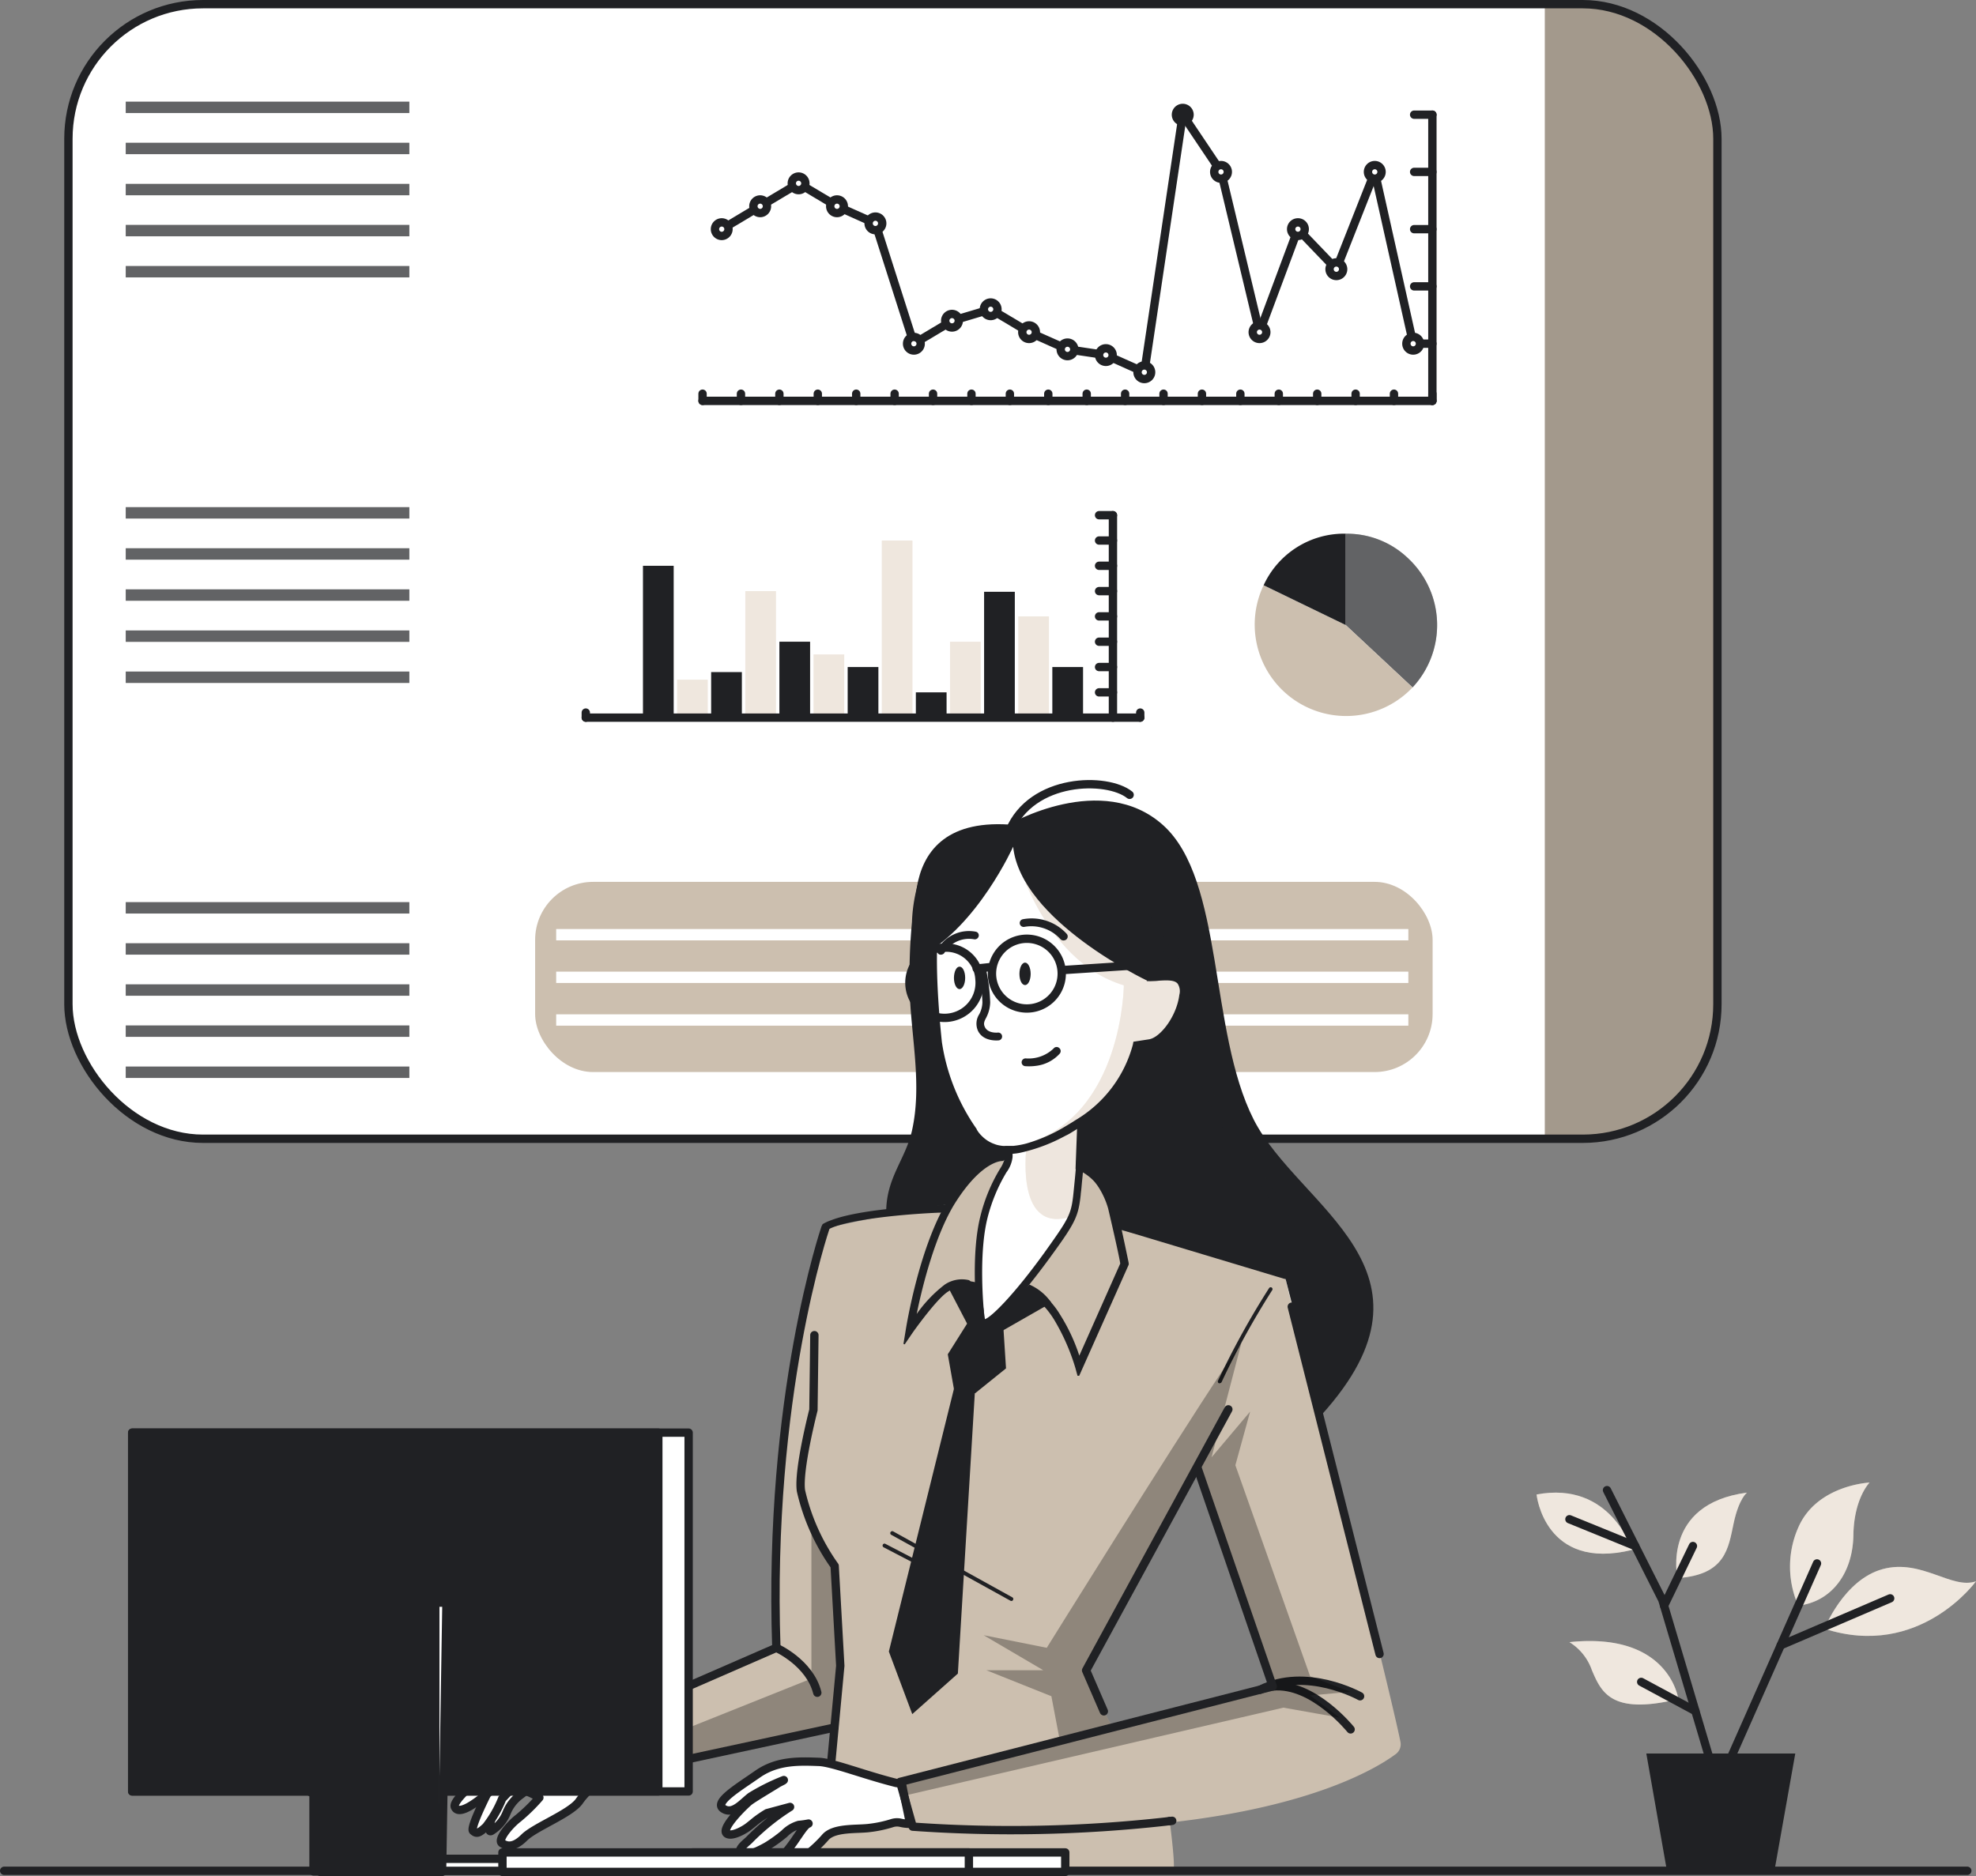 <svg xmlns="http://www.w3.org/2000/svg" xmlns:xlink="http://www.w3.org/1999/xlink" width="236.773" height="224.849" viewBox="0 0 236.773 224.849">
  <rect x="0" y="0" width="236.773" height="224.849" fill="#808080" stroke="none"/>
  <defs>
    <clipPath id="clip-path">
      <rect id="Rectangle_1220" data-name="Rectangle 1220" width="197.59" height="135.98" rx="16.13" fill="#fff" stroke="#202124" stroke-width="1"/>
    </clipPath>
    <clipPath id="clip-path-2">
      <path id="Path_4981" data-name="Path 4981" d="M176.112,391.016l22.948-10.007.074-.034.3-.135s.087-3.944.256-8.7v-.114c.121-3.755.3-7.988.5-11.158a1.558,1.558,0,0,1,.034-.39c.054-.774.108-1.474.175-2.08l.081-.814c.256-2.248.673-5.855,1.238-9.785.034-.236.074-.464.114-.673a87.621,87.621,0,0,1,3.069-14.206.412.412,0,0,1,0-.087,19.188,19.188,0,0,1,.814-2.066c.054-.141.128-.269.188-.4l1.783-.39c.6-.135,1.346-.289,2.12-.451h.061c2.968-.639,6.9-1.433,9.193-1.756h.162c.283-.04.538-.067.76-.087h.155a4.1,4.1,0,0,1,.222-.612h0a8.384,8.384,0,0,1,4.152-4.643h0A5.747,5.747,0,0,1,227.1,322a.054.054,0,0,1,.04,0h.067l.794.061,1.575.121c2.833.222,4.98.363,6.01.431h.72a1.918,1.918,0,0,1,.276.108c.747.37,2.759,1.851,3.688,7.194.061.323.087.525.087.525l.713.2,2.638.673h0l16.992,4.711s1.043,4.038,2.557,10.034l.04.168,2.84,11.252.2.834c3.412,13.533,7.268,29.052,8.217,33.648a1.467,1.467,0,0,1-.565,1.487c-2.221,1.649-9.819,6.272-27.06,8.2,0,0,.72,5.5.4,5.774H204.5l.559-6.831h0l.283-1.844h0l.336-2.167.525-3.365.458-2.927-.289.054-.249.04-24.476,5.3Zm60.776-7.6a30.957,30.957,0,0,0,2.288,5.2h0c.511.962.9,1.635.9,1.635l18.843-5.041H259L250.5,358.969h0l-.04-.088L236.874,383.4h0A.013.013,0,0,1,236.888,383.418Z" transform="translate(-176.112 -321.989)" fill="#d4e5f5"/>
    </clipPath>
  </defs>
  <g id="Dashboard-bro" transform="translate(-38.085 -66.014)">
    <g id="freepik--Dashboard--inject-40" transform="translate(46.283 66.514)">
      <rect id="Rectangle_1219" data-name="Rectangle 1219" width="197.59" height="135.98" rx="16.13" fill="#fff"/>
      <g id="Group_1041" data-name="Group 1041" clip-path="url(#clip-path)">
        <path id="Path_4951" data-name="Path 4951" d="M119.72,116.52V252.5h9.825A10.855,10.855,0,0,0,140.4,241.645V127.375a10.855,10.855,0,0,0-10.855-10.855Z" transform="translate(57.19 -116.52)" fill="#ccbfaf"/>
        <path id="Path_4952" data-name="Path 4952" d="M119.72,116.52V252.5h9.825A10.855,10.855,0,0,0,140.4,241.645V127.375a10.855,10.855,0,0,0-10.855-10.855Z" transform="translate(57.19 -116.52)" opacity="0.2"/>
      </g>
      <rect id="Rectangle_1221" data-name="Rectangle 1221" width="197.59" height="135.98" rx="16.13" fill="none" stroke="#202124" stroke-width="1"/>
      <line id="Line_875" data-name="Line 875" y1="0.606" transform="translate(128.429 84.902)" fill="none" stroke="#202124" stroke-linecap="round" stroke-linejoin="round" stroke-width="1"/>
      <line id="Line_876" data-name="Line 876" y1="0.606" transform="translate(61.994 84.902)" fill="none" stroke="#202124" stroke-linecap="round" stroke-linejoin="round" stroke-width="1"/>
      <line id="Line_877" data-name="Line 877" y1="24.261" transform="translate(125.159 61.247)" fill="none" stroke="#202124" stroke-linecap="round" stroke-linejoin="round" stroke-width="1"/>
      <line id="Line_878" data-name="Line 878" x1="1.662" transform="translate(123.497 82.479)" fill="none" stroke="#202124" stroke-linecap="round" stroke-linejoin="round" stroke-width="1"/>
      <line id="Line_879" data-name="Line 879" x1="1.662" transform="translate(123.497 79.444)" fill="none" stroke="#202124" stroke-linecap="round" stroke-linejoin="round" stroke-width="1"/>
      <line id="Line_880" data-name="Line 880" x1="1.662" transform="translate(123.497 76.409)" fill="none" stroke="#202124" stroke-linecap="round" stroke-linejoin="round" stroke-width="1"/>
      <line id="Line_881" data-name="Line 881" x1="1.662" transform="translate(123.497 73.374)" fill="none" stroke="#202124" stroke-linecap="round" stroke-linejoin="round" stroke-width="1"/>
      <line id="Line_882" data-name="Line 882" x1="1.662" transform="translate(123.497 70.345)" fill="none" stroke="#202124" stroke-linecap="round" stroke-linejoin="round" stroke-width="1"/>
      <line id="Line_883" data-name="Line 883" x1="1.662" transform="translate(123.497 67.31)" fill="none" stroke="#202124" stroke-linecap="round" stroke-linejoin="round" stroke-width="1"/>
      <line id="Line_884" data-name="Line 884" x1="1.662" transform="translate(123.497 64.282)" fill="none" stroke="#202124" stroke-linecap="round" stroke-linejoin="round" stroke-width="1"/>
      <line id="Line_885" data-name="Line 885" x1="1.662" transform="translate(123.497 61.247)" fill="none" stroke="#202124" stroke-linecap="round" stroke-linejoin="round" stroke-width="1"/>
      <rect id="Rectangle_1222" data-name="Rectangle 1222" width="3.681" height="18.197" transform="translate(68.845 67.31)" fill="#202124"/>
      <rect id="Rectangle_1223" data-name="Rectangle 1223" width="3.681" height="4.549" transform="translate(72.93 80.958)" fill="#efe7de"/>
      <rect id="Rectangle_1224" data-name="Rectangle 1224" width="3.681" height="5.458" transform="translate(77.015 80.05)" fill="#202124"/>
      <rect id="Rectangle_1225" data-name="Rectangle 1225" width="3.681" height="15.169" transform="translate(81.106 70.345)" fill="#efe7de"/>
      <rect id="Rectangle_1226" data-name="Rectangle 1226" width="3.681" height="9.099" transform="translate(85.191 76.409)" fill="#202124"/>
      <rect id="Rectangle_1227" data-name="Rectangle 1227" width="3.681" height="7.578" transform="translate(89.283 77.93)" fill="#efe7de"/>
      <rect id="Rectangle_1228" data-name="Rectangle 1228" width="3.681" height="6.063" transform="translate(93.374 79.444)" fill="#202124"/>
      <rect id="Rectangle_1229" data-name="Rectangle 1229" width="3.681" height="21.232" transform="translate(97.459 64.282)" fill="#efe7de"/>
      <rect id="Rectangle_1230" data-name="Rectangle 1230" width="3.681" height="3.035" transform="translate(101.544 82.479)" fill="#202124"/>
      <rect id="Rectangle_1231" data-name="Rectangle 1231" width="3.681" height="9.099" transform="translate(105.636 76.409)" fill="#efe7de"/>
      <rect id="Rectangle_1232" data-name="Rectangle 1232" width="3.681" height="15.169" transform="translate(109.721 70.426)" fill="#202124"/>
      <rect id="Rectangle_1233" data-name="Rectangle 1233" width="3.681" height="12.134" transform="translate(113.813 73.374)" fill="#efe7de"/>
      <rect id="Rectangle_1234" data-name="Rectangle 1234" width="3.681" height="6.063" transform="translate(117.897 79.444)" fill="#202124"/>
      <line id="Line_886" data-name="Line 886" x1="66.436" transform="translate(61.994 85.507)" fill="none" stroke="#202124" stroke-linecap="round" stroke-linejoin="round" stroke-width="1"/>
      <path id="Path_4953" data-name="Path 4953" d="M214.524,135h0a.814.814,0,0,0-.814.814h0a.814.814,0,0,0,.814.814h0a.821.821,0,0,0,.814-.814h0A.814.814,0,0,0,214.524,135Z" transform="translate(-81 -122.564)" fill="#fff" stroke="#202124" stroke-linecap="round" stroke-linejoin="round" stroke-width="1"/>
      <line id="Line_887" data-name="Line 887" x1="87.452" transform="translate(75.985 47.545)" fill="none" stroke="#202124" stroke-linecap="round" stroke-linejoin="round" stroke-width="1"/>
      <line id="Line_888" data-name="Line 888" y1="0.861" transform="translate(163.437 46.684)" fill="none" stroke="#202124" stroke-linecap="round" stroke-linejoin="round" stroke-width="1"/>
      <line id="Line_889" data-name="Line 889" y1="0.861" transform="translate(158.834 46.684)" fill="none" stroke="#202124" stroke-linecap="round" stroke-linejoin="round" stroke-width="1"/>
      <line id="Line_890" data-name="Line 890" y1="0.861" transform="translate(154.238 46.684)" fill="none" stroke="#202124" stroke-linecap="round" stroke-linejoin="round" stroke-width="1"/>
      <line id="Line_891" data-name="Line 891" y1="0.861" transform="translate(149.635 46.684)" fill="none" stroke="#202124" stroke-linecap="round" stroke-linejoin="round" stroke-width="1"/>
      <line id="Line_892" data-name="Line 892" y1="0.861" transform="translate(145.032 46.684)" fill="none" stroke="#202124" stroke-linecap="round" stroke-linejoin="round" stroke-width="1"/>
      <line id="Line_893" data-name="Line 893" y1="0.861" transform="translate(140.428 46.684)" fill="none" stroke="#202124" stroke-linecap="round" stroke-linejoin="round" stroke-width="1"/>
      <line id="Line_894" data-name="Line 894" y1="0.861" transform="translate(135.825 46.684)" fill="none" stroke="#202124" stroke-linecap="round" stroke-linejoin="round" stroke-width="1"/>
      <line id="Line_895" data-name="Line 895" y1="0.861" transform="translate(131.222 46.684)" fill="none" stroke="#202124" stroke-linecap="round" stroke-linejoin="round" stroke-width="1"/>
      <line id="Line_896" data-name="Line 896" y1="0.861" transform="translate(126.619 46.684)" fill="none" stroke="#202124" stroke-linecap="round" stroke-linejoin="round" stroke-width="1"/>
      <line id="Line_897" data-name="Line 897" y1="0.861" transform="translate(122.016 46.684)" fill="none" stroke="#202124" stroke-linecap="round" stroke-linejoin="round" stroke-width="1"/>
      <line id="Line_898" data-name="Line 898" y1="0.861" transform="translate(117.413 46.684)" fill="none" stroke="#202124" stroke-linecap="round" stroke-linejoin="round" stroke-width="1"/>
      <line id="Line_899" data-name="Line 899" y1="0.861" transform="translate(112.81 46.684)" fill="none" stroke="#202124" stroke-linecap="round" stroke-linejoin="round" stroke-width="1"/>
      <line id="Line_900" data-name="Line 900" y1="0.861" transform="translate(108.207 46.684)" fill="none" stroke="#202124" stroke-linecap="round" stroke-linejoin="round" stroke-width="1"/>
      <line id="Line_901" data-name="Line 901" y1="0.861" transform="translate(103.604 46.684)" fill="none" stroke="#202124" stroke-linecap="round" stroke-linejoin="round" stroke-width="1"/>
      <line id="Line_902" data-name="Line 902" y1="0.861" transform="translate(99 46.684)" fill="none" stroke="#202124" stroke-linecap="round" stroke-linejoin="round" stroke-width="1"/>
      <line id="Line_903" data-name="Line 903" y1="0.861" transform="translate(94.397 46.684)" fill="none" stroke="#202124" stroke-linecap="round" stroke-linejoin="round" stroke-width="1"/>
      <line id="Line_904" data-name="Line 904" y1="0.861" transform="translate(89.794 46.684)" fill="none" stroke="#202124" stroke-linecap="round" stroke-linejoin="round" stroke-width="1"/>
      <line id="Line_905" data-name="Line 905" y1="0.861" transform="translate(85.191 46.684)" fill="none" stroke="#202124" stroke-linecap="round" stroke-linejoin="round" stroke-width="1"/>
      <line id="Line_906" data-name="Line 906" y1="0.861" transform="translate(80.588 46.684)" fill="none" stroke="#202124" stroke-linecap="round" stroke-linejoin="round" stroke-width="1"/>
      <line id="Line_907" data-name="Line 907" y1="0.861" transform="translate(75.985 46.684)" fill="none" stroke="#202124" stroke-linecap="round" stroke-linejoin="round" stroke-width="1"/>
      <line id="Line_908" data-name="Line 908" y1="34.301" transform="translate(163.437 13.244)" fill="none" stroke="#202124" stroke-linecap="round" stroke-linejoin="round" stroke-width="1"/>
      <line id="Line_909" data-name="Line 909" x1="2.187" transform="translate(161.25 40.688)" fill="none" stroke="#202124" stroke-linecap="round" stroke-linejoin="round" stroke-width="1"/>
      <line id="Line_910" data-name="Line 910" x1="2.187" transform="translate(161.25 33.823)" fill="none" stroke="#202124" stroke-linecap="round" stroke-linejoin="round" stroke-width="1"/>
      <line id="Line_911" data-name="Line 911" x1="2.187" transform="translate(161.25 26.966)" fill="none" stroke="#202124" stroke-linecap="round" stroke-linejoin="round" stroke-width="1"/>
      <line id="Line_912" data-name="Line 912" x1="2.187" transform="translate(161.25 20.102)" fill="none" stroke="#202124" stroke-linecap="round" stroke-linejoin="round" stroke-width="1"/>
      <line id="Line_913" data-name="Line 913" x1="2.187" transform="translate(161.25 13.244)" fill="none" stroke="#202124" stroke-linecap="round" stroke-linejoin="round" stroke-width="1"/>
      <line id="Line_914" data-name="Line 914" x2="4.603" y2="20.586" transform="translate(156.533 20.102)" fill="none" stroke="#202124" stroke-linecap="round" stroke-linejoin="round" stroke-width="1"/>
      <line id="Line_915" data-name="Line 915" y1="11.663" x2="4.603" transform="translate(151.93 20.102)" fill="none" stroke="#202124" stroke-linecap="round" stroke-linejoin="round" stroke-width="1"/>
      <line id="Line_916" data-name="Line 916" x2="4.603" y2="4.798" transform="translate(147.326 26.966)" fill="none" stroke="#202124" stroke-linecap="round" stroke-linejoin="round" stroke-width="1"/>
      <line id="Line_917" data-name="Line 917" y1="12.349" x2="4.603" transform="translate(142.723 26.966)" fill="none" stroke="#202124" stroke-linecap="round" stroke-linejoin="round" stroke-width="1"/>
      <line id="Line_918" data-name="Line 918" x2="4.596" y2="19.213" transform="translate(138.127 20.102)" fill="none" stroke="#202124" stroke-linecap="round" stroke-linejoin="round" stroke-width="1"/>
      <line id="Line_919" data-name="Line 919" x2="4.603" y2="6.858" transform="translate(133.524 13.244)" fill="none" stroke="#202124" stroke-linecap="round" stroke-linejoin="round" stroke-width="1"/>
      <line id="Line_920" data-name="Line 920" y1="30.869" x2="4.603" transform="translate(128.921 13.244)" fill="none" stroke="#202124" stroke-linecap="round" stroke-linejoin="round" stroke-width="1"/>
      <line id="Line_921" data-name="Line 921" x2="4.603" y2="2.059" transform="translate(124.318 42.054)" fill="none" stroke="#202124" stroke-linecap="round" stroke-linejoin="round" stroke-width="1"/>
      <line id="Line_922" data-name="Line 922" x2="4.603" y2="0.686" transform="translate(119.714 41.367)" fill="none" stroke="#202124" stroke-linecap="round" stroke-linejoin="round" stroke-width="1"/>
      <line id="Line_923" data-name="Line 923" x2="4.603" y2="2.053" transform="translate(115.111 39.315)" fill="none" stroke="#202124" stroke-linecap="round" stroke-linejoin="round" stroke-width="1"/>
      <line id="Line_924" data-name="Line 924" x2="4.603" y2="2.746" transform="translate(110.508 36.569)" fill="none" stroke="#202124" stroke-linecap="round" stroke-linejoin="round" stroke-width="1"/>
      <line id="Line_925" data-name="Line 925" y1="1.373" x2="4.603" transform="translate(105.905 36.569)" fill="none" stroke="#202124" stroke-linecap="round" stroke-linejoin="round" stroke-width="1"/>
      <line id="Line_926" data-name="Line 926" y1="2.746" x2="4.603" transform="translate(101.302 37.942)" fill="none" stroke="#202124" stroke-linecap="round" stroke-linejoin="round" stroke-width="1"/>
      <line id="Line_927" data-name="Line 927" x2="4.603" y2="14.408" transform="translate(96.699 26.279)" fill="none" stroke="#202124" stroke-linecap="round" stroke-linejoin="round" stroke-width="1"/>
      <line id="Line_928" data-name="Line 928" x2="4.603" y2="2.059" transform="translate(92.096 24.22)" fill="none" stroke="#202124" stroke-linecap="round" stroke-linejoin="round" stroke-width="1"/>
      <line id="Line_929" data-name="Line 929" x2="4.603" y2="2.746" transform="translate(87.493 21.474)" fill="none" stroke="#202124" stroke-linecap="round" stroke-linejoin="round" stroke-width="1"/>
      <line id="Line_930" data-name="Line 930" y1="2.746" x2="4.603" transform="translate(82.89 21.474)" fill="none" stroke="#202124" stroke-linecap="round" stroke-linejoin="round" stroke-width="1"/>
      <line id="Line_931" data-name="Line 931" y1="2.746" x2="4.596" transform="translate(78.293 24.22)" fill="none" stroke="#202124" stroke-linecap="round" stroke-linejoin="round" stroke-width="1"/>
      <path id="Path_4954" data-name="Path 4954" d="M173.494,175.77h0a.814.814,0,0,0-.814.828h0a.814.814,0,0,0,.814.808h0a.814.814,0,0,0,.814-.808h0a.814.814,0,0,0-.814-.828Z" transform="translate(-12.358 -135.897)" fill="#fff" stroke="#202124" stroke-linecap="round" stroke-linejoin="round" stroke-width="1"/>
      <path id="Path_4955" data-name="Path 4955" d="M180.334,145.18h0a.814.814,0,0,0-.814.814h0a.814.814,0,0,0,.814.814h0a.814.814,0,0,0,.814-.814h0a.814.814,0,0,0-.814-.814Z" transform="translate(-23.802 -125.893)" fill="#fff" stroke="#202124" stroke-linecap="round" stroke-linejoin="round" stroke-width="1"/>
      <path id="Path_4956" data-name="Path 4956" d="M187.174,162.51h0a.814.814,0,0,0-.814.814h0a.814.814,0,0,0,.814.814h0a.814.814,0,0,0,.814-.814h0A.814.814,0,0,0,187.174,162.51Z" transform="translate(-35.245 -131.56)" fill="#fff" stroke="#202124" stroke-linecap="round" stroke-linejoin="round" stroke-width="1"/>
      <path id="Path_4957" data-name="Path 4957" d="M194.014,155.38h0a.814.814,0,0,0-.814.808h0a.814.814,0,0,0,.814.814h0a.814.814,0,0,0,.814-.814h0a.808.808,0,0,0-.814-.808Z" transform="translate(-46.688 -129.228)" fill="#fff" stroke="#202124" stroke-linecap="round" stroke-linejoin="round" stroke-width="1"/>
      <path id="Path_4958" data-name="Path 4958" d="M200.854,173.73h0a.814.814,0,0,0-.814.814h0a.814.814,0,0,0,.814.808h0a.814.814,0,0,0,.814-.808h0A.814.814,0,0,0,200.854,173.73Z" transform="translate(-58.131 -135.229)" fill="#fff" stroke="#202124" stroke-linecap="round" stroke-linejoin="round" stroke-width="1"/>
      <path id="Path_4959" data-name="Path 4959" d="M207.7,145.18h0a.814.814,0,0,0-.814.814h0a.814.814,0,0,0,.814.814h0a.814.814,0,0,0,.814-.814h0a.814.814,0,0,0-.814-.814Z" transform="translate(-69.591 -125.893)" fill="#fff" stroke="#202124" stroke-linecap="round" stroke-linejoin="round" stroke-width="1"/>
      <path id="Path_4960" data-name="Path 4960" d="M221.364,180.86h0a.814.814,0,0,0-.814.814h0a.814.814,0,0,0,.814.814h0a.814.814,0,0,0,.814-.814h0a.814.814,0,0,0-.814-.814Z" transform="translate(-92.444 -137.561)" fill="#fff" stroke="#202124" stroke-linecap="round" stroke-linejoin="round" stroke-width="1"/>
      <path id="Path_4961" data-name="Path 4961" d="M228.2,177.81h0a.808.808,0,0,0-.814.808h0a.814.814,0,0,0,.814.814h0a.814.814,0,0,0,.814-.814h0a.814.814,0,0,0-.814-.808Z" transform="translate(-103.887 -136.564)" fill="#fff" stroke="#202124" stroke-linecap="round" stroke-linejoin="round" stroke-width="1"/>
      <path id="Path_4962" data-name="Path 4962" d="M235.044,176.79h0a.808.808,0,0,0-.814.808h0a.814.814,0,0,0,.814.814h0a.814.814,0,0,0,.814-.814h0A.814.814,0,0,0,235.044,176.79Z" transform="translate(-115.33 -136.23)" fill="#fff" stroke="#202124" stroke-linecap="round" stroke-linejoin="round" stroke-width="1"/>
      <path id="Path_4963" data-name="Path 4963" d="M241.884,173.73h0a.814.814,0,0,0-.814.814h0a.814.814,0,0,0,.814.808h0a.814.814,0,0,0,.814-.808h0A.814.814,0,0,0,241.884,173.73Z" transform="translate(-126.773 -135.229)" fill="#fff" stroke="#202124" stroke-linecap="round" stroke-linejoin="round" stroke-width="1"/>
      <path id="Path_4964" data-name="Path 4964" d="M248.724,169.65h0a.814.814,0,0,0-.814.814h0a.814.814,0,0,0,.814.808h0a.814.814,0,0,0,.814-.808h0a.814.814,0,0,0-.814-.814Z" transform="translate(-138.216 -133.895)" fill="#fff" stroke="#202124" stroke-linecap="round" stroke-linejoin="round" stroke-width="1"/>
      <path id="Path_4965" data-name="Path 4965" d="M255.6,171.69h0a.814.814,0,0,0-.814.814h0a.814.814,0,0,0,.814.808h0a.814.814,0,0,0,.814-.808h0a.814.814,0,0,0-.814-.814Z" transform="translate(-149.726 -134.562)" fill="#fff" stroke="#202124" stroke-linecap="round" stroke-linejoin="round" stroke-width="1"/>
      <path id="Path_4966" data-name="Path 4966" d="M262.388,175.77h0a.814.814,0,0,0-.808.828h0a.814.814,0,0,0,.814.808h0a.814.814,0,0,0,.814-.808h0a.814.814,0,0,0-.814-.814Z" transform="translate(-161.086 -135.897)" fill="#fff" stroke="#202124" stroke-linecap="round" stroke-linejoin="round" stroke-width="1"/>
      <path id="Path_4967" data-name="Path 4967" d="M269.244,154.35h0a.814.814,0,0,0-.814.814h0a.814.814,0,0,0,.814.814h0a.814.814,0,0,0,.814-.814h0a.814.814,0,0,0-.814-.814Z" transform="translate(-172.545 -128.892)" fill="#fff" stroke="#202124" stroke-linecap="round" stroke-linejoin="round" stroke-width="1"/>
      <path id="Path_4968" data-name="Path 4968" d="M276.084,151.3h0a.814.814,0,0,0-.814.814h0a.814.814,0,0,0,.814.814h0a.814.814,0,0,0,.814-.814h0A.814.814,0,0,0,276.084,151.3Z" transform="translate(-183.988 -127.894)" fill="#fff" stroke="#202124" stroke-linecap="round" stroke-linejoin="round" stroke-width="1"/>
      <path id="Path_4969" data-name="Path 4969" d="M282.924,147.22h0a.814.814,0,0,0-.814.814h0a.821.821,0,0,0,.814.814h0a.814.814,0,0,0,.814-.814h0A.814.814,0,0,0,282.924,147.22Z" transform="translate(-195.432 -126.56)" fill="#fff" stroke="#202124" stroke-linecap="round" stroke-linejoin="round" stroke-width="1"/>
      <path id="Path_4970" data-name="Path 4970" d="M289.764,151.3h0a.814.814,0,0,0-.814.814h0a.821.821,0,0,0,.814.814h0a.814.814,0,0,0,.814-.814h0a.814.814,0,0,0-.814-.814Z" transform="translate(-206.875 -127.894)" fill="#fff" stroke="#202124" stroke-linecap="round" stroke-linejoin="round" stroke-width="1"/>
      <path id="Path_4971" data-name="Path 4971" d="M296.614,155.38h0a.814.814,0,0,0-.814.814h0a.814.814,0,0,0,.814.814h0a.821.821,0,0,0,.808-.814h0a.814.814,0,0,0-.808-.814Z" transform="translate(-218.328 -129.228)" fill="#fff" stroke="#202124" stroke-linecap="round" stroke-linejoin="round" stroke-width="1"/>
      <rect id="Rectangle_1235" data-name="Rectangle 1235" width="107.54" height="22.793" rx="6.95" transform="translate(55.924 105.192)" fill="#ccbfaf"/>
      <rect id="Rectangle_1236" data-name="Rectangle 1236" width="33.978" height="1.359" transform="translate(6.871 11.689)" fill="#202124"/>
      <rect id="Rectangle_1237" data-name="Rectangle 1237" width="33.978" height="1.359" transform="translate(6.871 16.616)" fill="#202124"/>
      <rect id="Rectangle_1238" data-name="Rectangle 1238" width="33.978" height="1.359" transform="translate(6.871 21.542)" fill="#202124"/>
      <rect id="Rectangle_1239" data-name="Rectangle 1239" width="33.978" height="1.359" transform="translate(6.871 26.461)" fill="#202124"/>
      <rect id="Rectangle_1240" data-name="Rectangle 1240" width="33.978" height="1.359" transform="translate(6.871 31.387)" fill="#202124"/>
      <rect id="Rectangle_1241" data-name="Rectangle 1241" width="33.978" height="1.359" transform="translate(6.871 60.285)" fill="#202124"/>
      <rect id="Rectangle_1242" data-name="Rectangle 1242" width="33.978" height="1.359" transform="translate(6.871 65.211)" fill="#202124"/>
      <rect id="Rectangle_1243" data-name="Rectangle 1243" width="33.978" height="1.359" transform="translate(6.871 70.137)" fill="#202124"/>
      <rect id="Rectangle_1244" data-name="Rectangle 1244" width="33.978" height="1.359" transform="translate(6.871 75.063)" fill="#202124"/>
      <rect id="Rectangle_1245" data-name="Rectangle 1245" width="33.978" height="1.359" transform="translate(6.871 79.989)" fill="#202124"/>
      <rect id="Rectangle_1246" data-name="Rectangle 1246" width="33.978" height="1.359" transform="translate(6.871 107.628)" fill="#202124"/>
      <rect id="Rectangle_1247" data-name="Rectangle 1247" width="33.978" height="1.359" transform="translate(6.871 112.554)" fill="#202124"/>
      <rect id="Rectangle_1248" data-name="Rectangle 1248" width="33.978" height="1.359" transform="translate(6.871 117.48)" fill="#202124"/>
      <rect id="Rectangle_1249" data-name="Rectangle 1249" width="33.978" height="1.359" transform="translate(6.871 122.406)" fill="#202124"/>
      <rect id="Rectangle_1250" data-name="Rectangle 1250" width="33.978" height="1.359" transform="translate(6.871 127.332)" fill="#202124"/>
      <rect id="Rectangle_1251" data-name="Rectangle 1251" width="33.978" height="1.359" transform="translate(6.871 11.689)" fill="#fff" opacity="0.3"/>
      <rect id="Rectangle_1252" data-name="Rectangle 1252" width="33.978" height="1.359" transform="translate(6.871 16.616)" fill="#fff" opacity="0.3"/>
      <rect id="Rectangle_1253" data-name="Rectangle 1253" width="33.978" height="1.359" transform="translate(6.871 21.542)" fill="#fff" opacity="0.3"/>
      <rect id="Rectangle_1254" data-name="Rectangle 1254" width="33.978" height="1.359" transform="translate(6.871 26.461)" fill="#fff" opacity="0.3"/>
      <rect id="Rectangle_1255" data-name="Rectangle 1255" width="33.978" height="1.359" transform="translate(6.871 31.387)" fill="#fff" opacity="0.3"/>
      <rect id="Rectangle_1256" data-name="Rectangle 1256" width="33.978" height="1.359" transform="translate(6.871 60.285)" fill="#fff" opacity="0.3"/>
      <rect id="Rectangle_1257" data-name="Rectangle 1257" width="33.978" height="1.359" transform="translate(6.871 65.211)" fill="#fff" opacity="0.3"/>
      <rect id="Rectangle_1258" data-name="Rectangle 1258" width="33.978" height="1.359" transform="translate(6.871 70.137)" fill="#fff" opacity="0.3"/>
      <rect id="Rectangle_1259" data-name="Rectangle 1259" width="33.978" height="1.359" transform="translate(6.871 75.063)" fill="#fff" opacity="0.3"/>
      <rect id="Rectangle_1260" data-name="Rectangle 1260" width="33.978" height="1.359" transform="translate(6.871 79.989)" fill="#fff" opacity="0.3"/>
      <rect id="Rectangle_1261" data-name="Rectangle 1261" width="33.978" height="1.359" transform="translate(6.871 107.628)" fill="#fff" opacity="0.3"/>
      <rect id="Rectangle_1262" data-name="Rectangle 1262" width="33.978" height="1.359" transform="translate(6.871 112.554)" fill="#fff" opacity="0.3"/>
      <rect id="Rectangle_1263" data-name="Rectangle 1263" width="33.978" height="1.359" transform="translate(6.871 117.48)" fill="#fff" opacity="0.3"/>
      <rect id="Rectangle_1264" data-name="Rectangle 1264" width="33.978" height="1.359" transform="translate(6.871 122.406)" fill="#fff" opacity="0.3"/>
      <rect id="Rectangle_1265" data-name="Rectangle 1265" width="33.978" height="1.359" transform="translate(6.871 127.332)" fill="#fff" opacity="0.3"/>
      <rect id="Rectangle_1266" data-name="Rectangle 1266" width="102.11" height="1.359" transform="translate(58.447 110.845)" fill="#fff"/>
      <rect id="Rectangle_1267" data-name="Rectangle 1267" width="102.11" height="1.359" transform="translate(58.447 115.952)" fill="#fff"/>
      <rect id="Rectangle_1268" data-name="Rectangle 1268" width="102.11" height="1.359" transform="translate(58.447 121.067)" fill="#fff"/>
      <path id="Path_4972" data-name="Path 4972" d="M169.632,221.779l8,7.47a10.949,10.949,0,0,0-.538-15.478h0a10.566,10.566,0,0,0-7.47-2.941Z" transform="translate(-16.572 -147.362)" fill="#202124"/>
      <path id="Path_4973" data-name="Path 4973" d="M184.916,224.778,175.07,220a10.956,10.956,0,0,0,17.847,12.248Z" transform="translate(-31.855 -150.361)" fill="#ccbfaf"/>
      <path id="Path_4974" data-name="Path 4974" d="M195.736,221.775V210.819A10.606,10.606,0,0,0,185.89,217Z" transform="translate(-42.675 -147.358)" fill="#202124"/>
      <path id="Path_4975" data-name="Path 4975" d="M169.632,221.779l8,7.47a10.949,10.949,0,0,0-.538-15.478h0a10.566,10.566,0,0,0-7.47-2.941Z" transform="translate(-16.572 -147.362)" fill="#fff" opacity="0.3"/>
    </g>
    <g id="freepik--Character--inject-40" transform="translate(92.566 160.003)">
      <path id="Path_4976" data-name="Path 4976" d="M331.008,435.54s-1.346,3.789-.606,3.365a4.55,4.55,0,0,0,1.857-2.241,4.926,4.926,0,0,1,1.689-2.106l1.736-1.346a3.994,3.994,0,0,0-2.625-.2C332.058,433.495,331.008,435.54,331.008,435.54Z" transform="translate(-326.01 -313.458)" fill="#fff" stroke="#202124" stroke-linecap="round" stroke-width="1"/>
      <path id="Path_4977" data-name="Path 4977" d="M335.231,434s-2.328,4.516-1.911,4.879.673.323,1.548-.491a13.671,13.671,0,0,0,1.938-3.365l1.9-2.019S335.958,432.073,335.231,434Z" transform="translate(-331.115 -313.436)" fill="#fff" stroke="#202124" stroke-linecap="round" stroke-width="1"/>
      <path id="Path_4978" data-name="Path 4978" d="M327.823,425.477s-4.859.821-5.976.983-2.537,1.528-3.668,2.389-4.711,3.722-4.354,4.549,1.7.074,2.921-.855,2.127-1.891,3.87-1.575a10.648,10.648,0,0,1,3.331,1.306,21.533,21.533,0,0,1-2.517,2.463c-1.124.861-2.53,2.618-1.958,3s1.4.579,2.658-.673,5.424-2.826,6.555-4.3a8.419,8.419,0,0,1,5.814-3.553l-5.572-4.442Z" transform="translate(-313.8 -310.817)" fill="#fff" stroke="#202124" stroke-linecap="round" stroke-linejoin="round" stroke-width="1"/>
      <path id="Path_4979" data-name="Path 4979" d="M176.112,391.016l22.948-10.007.074-.034.3-.135s.087-3.944.256-8.7v-.114c.121-3.755.3-7.988.5-11.158a1.558,1.558,0,0,1,.034-.39c.054-.774.108-1.474.175-2.08l.081-.814c.256-2.248.673-5.855,1.238-9.785.034-.236.074-.464.114-.673a87.621,87.621,0,0,1,3.069-14.206.412.412,0,0,1,0-.087,19.188,19.188,0,0,1,.814-2.066c.054-.141.128-.269.188-.4l1.783-.39c.6-.135,1.346-.289,2.12-.451h.061c2.968-.639,6.9-1.433,9.193-1.756h.162c.283-.04.538-.067.76-.087h.155a4.1,4.1,0,0,1,.222-.612h0a8.384,8.384,0,0,1,4.152-4.643h0A5.747,5.747,0,0,1,227.1,322a.054.054,0,0,1,.04,0h.067l.794.061,1.575.121c2.833.222,4.98.363,6.01.431h.72a1.918,1.918,0,0,1,.276.108c.747.37,2.759,1.851,3.688,7.194.061.323.087.525.087.525l.713.2,2.638.673h0l16.992,4.711s1.043,4.038,2.557,10.034l.04.168,2.84,11.252.2.834c3.412,13.533,7.268,29.052,8.217,33.648a1.467,1.467,0,0,1-.565,1.487c-2.221,1.649-9.819,6.272-27.06,8.2,0,0,.72,5.5.4,5.774H204.5l.559-6.831h0l.283-1.844h0l.336-2.167.525-3.365.458-2.927-.289.054-.249.04-24.476,5.3Zm60.776-7.6a30.957,30.957,0,0,0,2.288,5.2h0c.511.962.9,1.635.9,1.635l18.843-5.041H259L250.5,358.969h0l-.04-.088L236.874,383.4h0A.013.013,0,0,1,236.888,383.418Z" transform="translate(-161.228 -277.204)" fill="#ccbfaf"/>
      <g id="Group_1042" data-name="Group 1042" transform="translate(14.884 44.785)" clip-path="url(#clip-path-2)">
        <path id="Path_4980" data-name="Path 4980" d="M300.625,388.03v17.962L275.88,415.9l2.483,1.339,25.014-5.384.72-7.4-.7-11.965Z" transform="translate(-272.764 -343.587)" opacity="0.3"/>
      </g>
      <path id="Path_4982" data-name="Path 4982" d="M277.556,353.56l-.114,8.964s-1.857,7.194-1.494,9.684a25.134,25.134,0,0,0,4.038,9.011l.673,11.965-1.05,11.218" transform="translate(-234.454 -287.529)" fill="none" stroke="#202124" stroke-linecap="round" stroke-linejoin="round" stroke-width="1"/>
      <path id="Path_4983" data-name="Path 4983" d="M254.2,264.2a10.519,10.519,0,0,0-4.038,4.711,19.39,19.39,0,0,0-1.144,5.922,69.733,69.733,0,0,0-.256,8.789c.242,5.384,1.44,10.855.269,16.151-.774,3.5-3.1,5.673-3.1,9.812l7.208-.888s2.228-4.711,7.113-5.7l.33-.841s-3.816.31-6.73-6.911a36.583,36.583,0,0,1-2.127-15.236V271.9Z" transform="translate(-194.224 -258.305)" fill="#202124"/>
      <path id="Path_4984" data-name="Path 4984" d="M245.719,315.39l-.491,10.047S237,339.873,234.245,340.29s0-14.805,1.151-16.918,2.019-7.147,2.019-7.147Z" transform="translate(-170.685 -275.046)" fill="#fff"/>
      <path id="Path_4985" data-name="Path 4985" d="M233.4,267.3c.713-.437,7.275-.727,8.177,1.568,1.306,3.365-.828,12.786-.5,12.746,1.568-.047,4.038-.619,3.681,2.18s-2.5,5.5-4.038,5.734l-1.528.236a15.27,15.27,0,0,1-7.026,9.341c-6.057,3.89-10.539,4.381-12.638.962a27.208,27.208,0,0,1-4.469-11.117c-2.019-19.752,3.035-24.18,3.035-24.18S232.7,267.738,233.4,267.3Z" transform="translate(-157.333 -258.492)" fill="#fff"/>
      <path id="Path_4986" data-name="Path 4986" d="M214.715,266.57s3.2,13.594,13.264,16.609c0,0-.121,15.552-11.622,18.964,0,0-1.575,10.768,5.121,8.809l1.346-2.766v-8.749s6.023-4.563,6.306-9.159c0,0,3.1,0,4.374-2.019s2.093-4.637,1.447-6.09-5.02-1.454-5.02-1.454Z" transform="translate(-147.797 -259.081)" fill="#efe7de"/>
      <path id="Path_4987" data-name="Path 4987" d="M214.715,266.57s3.2,13.594,13.264,16.609c0,0-.121,15.552-11.622,18.964,0,0-1.575,10.768,5.121,8.809l1.346-2.766v-8.749s6.023-4.563,6.306-9.159c0,0,3.1,0,4.374-2.019s2.093-4.637,1.447-6.09-5.02-1.454-5.02-1.454Z" transform="translate(-147.797 -259.081)" fill="#efe7de" opacity="0.5"/>
      <path id="Path_4988" data-name="Path 4988" d="M208.79,279.939s-15.142-7.154-16.07-16.057c0,0-4.26,9.475-10.969,13.076,0,0-4.993-16.71,10.451-15.734,0,0,11.158-6.514,18.486.074s5.478,24.678,10.848,35.27,23.89,17.982,8.123,35.425l-4.287-16.272-20.418-6.144s-.747-5.66-4.758-7.066l.2-5.316s5.424-3.567,7.282-9.529c0,0,3.311-.094,5.108-4.219S211.644,278.223,208.79,279.939Z" transform="translate(-125.802 -256.392)" fill="#202124"/>
      <g id="Group_1043" data-name="Group 1043" transform="translate(70.559 4.051)" opacity="0.2">
        <path id="Path_4989" data-name="Path 4989" d="M219.15,264.1a33.81,33.81,0,0,0,13.836,15.862" transform="translate(-219.15 -262.323)" fill="none" stroke="#202124" stroke-linecap="round" stroke-linejoin="round" stroke-width="1"/>
        <path id="Path_4990" data-name="Path 4990" d="M216.3,261.46a112.633,112.633,0,0,0,10.216,17.073" transform="translate(-210.761 -261.46)" fill="none" stroke="#202124" stroke-linecap="round" stroke-linejoin="round" stroke-width="1"/>
        <path id="Path_4991" data-name="Path 4991" d="M192.494,299.62c.363,4.482,2.5,8.627,4.919,12.416s5.189,7.4,7.053,11.481,2.766,8.863,1.252,13.1" transform="translate(-174.708 -273.94)" fill="none" stroke="#202124" stroke-linecap="round" stroke-linejoin="round" stroke-width="1"/>
        <path id="Path_4992" data-name="Path 4992" d="M213.491,301.49a62.4,62.4,0,0,0,2.806,24.442" transform="translate(-198.504 -274.551)" fill="none" stroke="#202124" stroke-linecap="round" stroke-linejoin="round" stroke-width="1"/>
      </g>
      <path id="Path_4993" data-name="Path 4993" d="M185.249,343.564,185,343.49l.242.087,3.957,17.174,3.856,15.431-4.038-16.569Z" transform="translate(-85.679 -284.236)" fill="#d4e5f5"/>
      <path id="Path_4994" data-name="Path 4994" d="M185.249,343.564,185,343.49l.242.087,3.957,17.174,3.856,15.431-4.038-16.569Z" transform="translate(-85.679 -284.236)" fill="#fff" opacity="0.5"/>
      <path id="Path_4995" data-name="Path 4995" d="M232.347,340.261h0a.72.72,0,0,0,.592.249h.04c1.891-.094,7.329-7.571,7.948-8.426,3.257-4.475,3.365-4.9,3.7-8.284l.061-.673c.209-1.985.323-3.923.384-5.35,0-.437,0-.814.034-1.137-.316.162-.673.3-.949.444v1.124c-.061,1.346-.168,3.089-.35,4.852l-.067.673c-.316,3.257-.343,3.365-3.533,7.833-3.621,5.027-6.434,7.854-7.208,8.022a.444.444,0,0,0-.559,0,.458.458,0,0,0-.094.673Z" transform="translate(-169.521 -275.455)" fill="#202124"/>
      <path id="Path_4996" data-name="Path 4996" d="M245.376,339.7a.458.458,0,0,0,.451.417.471.471,0,0,0,.417-.518c0-.061-.673-6.73.451-11.144a20.188,20.188,0,0,1,2.261-5.431,3.756,3.756,0,0,0,.734-1.837c0-.108,0-.222,0-.33v-.2a4.975,4.975,0,0,1,.04-.781,6.061,6.061,0,0,1-.922,0,2.36,2.36,0,0,1-.04.532,1.786,1.786,0,0,0,0,.464v.4a3.942,3.942,0,0,1-.559,1.292,20.337,20.337,0,0,0-2.362,5.667C244.683,332.778,245.343,339.42,245.376,339.7Z" transform="translate(-182.839 -276.511)" fill="#202124"/>
      <path id="Path_4997" data-name="Path 4997" d="M224.607,338.576a.471.471,0,0,1,.673-.162,10.016,10.016,0,0,1,2.194,2.564,21.771,21.771,0,0,1,2.288,4.892l4.906-11.037c-.1-.72-.814-3.89-1.447-6.588a9.738,9.738,0,0,0-3.176-4.852h0a.464.464,0,0,1,0-.673.478.478,0,0,1,.673-.081,10.566,10.566,0,0,1,3.493,5.384c.72,3.055,1.474,6.763,1.474,6.763v.175l-5.936,13.325h-.2l-.262-.956a25.418,25.418,0,0,0-2.544-5.774,10.486,10.486,0,0,0-1.911-2.308.464.464,0,0,1-.229-.673Z" transform="translate(-154.916 -277.384)" fill="#202124"/>
      <path id="Path_4998" data-name="Path 4998" d="M246.577,344.067l-.148-.054.276-1.682c.067-.417,1.635-10.2,5.2-15.788s6.319-5.384,6.44-5.384a.478.478,0,0,1-.1.935s-2.349-.094-5.559,4.926c-2.436,3.822-4,10.095-4.67,13.406a15.936,15.936,0,0,1,3.365-3.526,3.681,3.681,0,0,1,2.887-.532h0a.464.464,0,0,1-.3.875,2.934,2.934,0,0,0-2.147.471c-1.158.673-3.479,3.809-4.273,4.926Z" transform="translate(-192.654 -276.933)" fill="#202124"/>
      <path id="Path_4999" data-name="Path 4999" d="M259.6,396.834a.215.215,0,0,0,.2-.128.229.229,0,0,0-.087-.31h0l-14.3-7.914a.242.242,0,0,0-.31.135.229.229,0,0,0,.081.276L259.48,396.8A.276.276,0,0,0,259.6,396.834Z" transform="translate(-192.892 -298.945)" fill="#202124"/>
      <path id="Path_5000" data-name="Path 5000" d="M264.15,395.182a.249.249,0,0,0,.2-.128.215.215,0,0,0-.094-.3h0l-7.759-4.038a.222.222,0,0,0-.316.087.235.235,0,0,0,.1.323l7.753,4.038A.25.25,0,0,0,264.15,395.182Z" transform="translate(-204.877 -299.668)" fill="#202124"/>
      <path id="Path_5001" data-name="Path 5001" d="M199.188,356.521a.236.236,0,0,0,.209-.148,97.818,97.818,0,0,1,6.057-11,.229.229,0,0,0-.067-.316h0a.229.229,0,0,0-.316.081,99.26,99.26,0,0,0-6.117,11.091.242.242,0,0,0,.121.31Z" transform="translate(-107.492 -284.736)" fill="#202124"/>
      <path id="Path_5002" data-name="Path 5002" d="M250.1,365.082a.215.215,0,0,0,.236-.168,69.522,69.522,0,0,1,4.1-12.2.229.229,0,1,0-.417-.188,68.639,68.639,0,0,0-4.139,12.329.229.229,0,0,0,.188.262Z" transform="translate(-190.744 -287.146)" fill="#202124"/>
      <path id="Path_5003" data-name="Path 5003" d="M256.38,332.678q-.04.572-.1,1.393c.135-.161.229-.283.3-.37,1.03-1.38,8.553-2.187,13.661-2.409.357,0,.713-.034,1.036-.034h.04a.451.451,0,0,0,.4-.471.675.675,0,0,0-.04-.175h0a.458.458,0,0,0-.437-.262l-.828.034c-2.571.121-9.711.518-13.049,1.83A5.145,5.145,0,0,0,256.38,332.678Z" transform="translate(-212.309 -279.938)" fill="#202124"/>
      <path id="Path_5004" data-name="Path 5004" d="M282.694,376.69c-.061.33-.1.673-.155.976l.236-.141a.464.464,0,0,0,.141-.673s-.034-.054-.054-.061A.269.269,0,0,0,282.694,376.69Z" transform="translate(-241.268 -295.093)" fill="#202124"/>
      <path id="Path_5005" data-name="Path 5005" d="M213.986,284.126v-.35c0-.875.067-1.763.114-2.638v-.168l.363.673h0l.087.155.33.592v1.225c-.054,2.584.081,5.3.289,7.907.081,1.077.188,2.127.289,3.143a24.354,24.354,0,0,0,4.172,10.451s0,0,0,.04a3.3,3.3,0,0,0,.6.774,3.977,3.977,0,0,0,1.312.9l.3.114a2.643,2.643,0,0,0,.377.108,4.707,4.707,0,0,0,.552.087,2.017,2.017,0,0,0,.289,0h.922a9.828,9.828,0,0,0,1.649-.3h0a19.355,19.355,0,0,0,4.59-2.019h0c.289-.175.592-.35.9-.545a.189.189,0,0,0,.061-.04h0l.35-.222a15,15,0,0,0,6.817-9.025l.061-.336,1.871-.289c1.346-.209,3.311-2.746,3.634-5.33a1.649,1.649,0,0,0-.209-1.346c-.384-.464-1.38-.4-2.241-.35a5.46,5.46,0,0,1-.673.047,6.245,6.245,0,0,1-.794,0l.552-.828h.215l.612-.094a4.293,4.293,0,0,1,2.793.417.465.465,0,0,1,.148.135.25.25,0,0,1,.1.074,2.517,2.517,0,0,1,.552,1.528v.088a.047.047,0,0,1,0,.034,2.4,2.4,0,0,1-.081.464,9.112,9.112,0,0,1-2.019,4.509,4.307,4.307,0,0,1-2.4,1.635l-1.232.188a16.01,16.01,0,0,1-7.08,9.273l-.061.04h-.034c-.148.094-.283.2-.431.283l-.377.236-.3.182a4.512,4.512,0,0,1-.471.269h0l-.141.067-.283.148h0a20.241,20.241,0,0,1-4.556,1.77c-.256.067-.511.128-.781.182a6.313,6.313,0,0,1-.808.1H222.6a2.753,2.753,0,0,1-.33-.04h-.188a.842.842,0,0,1-.182-.067h0a.964.964,0,0,1-.188-.047,4.98,4.98,0,0,1-2.8-2.248c-2.18-3.58-3.789-6.467-4.536-11.326-.114-1.151-.2-2.295-.269-3.446C213.986,288.655,213.932,286.374,213.986,284.126Z" transform="translate(-157.082 -263.79)" fill="#202124"/>
      <path id="Path_5006" data-name="Path 5006" d="M242,288.556c0,.754.289,1.346.673,1.346s.673-.612.673-1.346-.3-1.346-.673-1.346S242,287.809,242,288.556Z" transform="translate(-174.328 -265.83)" fill="#202124"/>
      <path id="Path_5007" data-name="Path 5007" d="M253.66,289.276c0,.754.3,1.346.673,1.346s.673-.612.673-1.346-.283-1.346-.673-1.346S253.667,288.542,253.66,289.276Z" transform="translate(-193.835 -266.066)" fill="#202124"/>
      <path id="Path_5008" data-name="Path 5008" d="M240.754,281.971a.5.5,0,0,0,.229-.1.478.478,0,0,0,.061-.673,5.7,5.7,0,0,0-5.242-1.763.464.464,0,0,0-.39.532.471.471,0,0,0,.532.39,4.711,4.711,0,0,1,4.334,1.46.5.5,0,0,0,.478.155Z" transform="translate(-167.699 -263.257)" fill="#202124"/>
      <path id="Path_5009" data-name="Path 5009" d="M251.778,284.409a.491.491,0,0,0,.323-.2,3.412,3.412,0,0,1,3.54-1.635.478.478,0,0,0,.565-.35.444.444,0,0,0-.323-.552h0a4.327,4.327,0,0,0-4.549,2.019.471.471,0,0,0,.1.673h0A.478.478,0,0,0,251.778,284.409Z" transform="translate(-193.42 -263.992)" fill="#202124"/>
      <path id="Path_5010" data-name="Path 5010" d="M249.8,296.83a.471.471,0,0,0-.114-.929s-1.225.148-1.595-.673c-.188-.39-.074-.673.162-1.11a4.193,4.193,0,0,0,.478-1.844,21.443,21.443,0,0,0-.458-3.762.464.464,0,0,0-.552-.357h0a.464.464,0,0,0-.357.552h0a20.426,20.426,0,0,1,.437,3.56,3.21,3.21,0,0,1-.39,1.454,2.086,2.086,0,0,0-.148,1.958C247.909,297.045,249.712,296.843,249.8,296.83Z" transform="translate(-184.564 -266.136)" fill="#202124"/>
      <path id="Path_5011" data-name="Path 5011" d="M238.4,304.494a4.556,4.556,0,0,0,2.813-1.46.471.471,0,0,0-.061-.673.458.458,0,0,0-.673.054h0a4.32,4.32,0,0,1-3.331,1.191.471.471,0,0,0-.5.431.464.464,0,0,0,.417.5A6.132,6.132,0,0,0,238.4,304.494Z" transform="translate(-168.712 -270.745)" fill="#202124"/>
      <path id="Path_5012" data-name="Path 5012" d="M306.487,334.46s-6.918,20.142-5.875,50.325l-23.662,10.31,5.6,4.637,25.014-5.384" transform="translate(-262.066 -281.283)" fill="none" stroke="#202124" stroke-linecap="round" stroke-linejoin="round" stroke-width="1"/>
      <path id="Path_5013" data-name="Path 5013" d="M252.958,349.5l.411,6.38-3.775,3.042-2.443-.437-.76-4.294,3.6-5.714S248.7,351.246,252.958,349.5Z" transform="translate(-187.305 -285.868)" fill="#202124"/>
      <path id="Path_5014" data-name="Path 5014" d="M262.246,362.78l-2.026,33.527-5.464,4.859-2.806-7.5,8.278-33.42Z" transform="translate(-199.925 -289.717)" fill="#202124"/>
      <path id="Path_5015" data-name="Path 5015" d="M245.1,346.73l-6.79,3.883v-2.079l4.152-3.984A6.178,6.178,0,0,1,245.1,346.73Z" transform="translate(-173.599 -284.582)" fill="#202124"/>
      <path id="Path_5016" data-name="Path 5016" d="M254.486,349.573l-.76-5.384s-2.867-.935-3.816.444l3.466,6.649Z" transform="translate(-190.792 -284.363)" fill="#202124"/>
      <path id="Path_5017" data-name="Path 5017" d="M240.2,282.988a4.179,4.179,0,1,0,3.074.9A4.186,4.186,0,0,0,240.2,282.988Z" transform="translate(-172.091 -264.442)" fill="none" stroke="#202124" stroke-linecap="round" stroke-linejoin="round" stroke-width="1"/>
      <path id="Path_5018" data-name="Path 5018" d="M254.391,284.54a4.208,4.208,0,1,0,4.179,3.755A3.978,3.978,0,0,0,254.391,284.54Z" transform="translate(-195.69 -264.951)" fill="none" stroke="#202124" stroke-linecap="round" stroke-linejoin="round" stroke-width="1"/>
      <line id="Line_932" data-name="Line 932" y1="0.68" x2="10.438" transform="translate(72.975 21.588)" fill="none" stroke="#202124" stroke-linecap="round" stroke-linejoin="round" stroke-width="1"/>
      <line id="Line_933" data-name="Line 933" x1="1.723" y2="0.182" transform="translate(62.55 21.911)" fill="none" stroke="#202124" stroke-linecap="round" stroke-linejoin="round" stroke-width="1"/>
      <path id="Path_5019" data-name="Path 5019" d="M185.03,416.115c4.792-.491,9.327,5.141,9.327,5.141" transform="translate(-87.001 -307.977)" fill="none" stroke="#202124" stroke-linecap="round" stroke-linejoin="round" stroke-width="1"/>
      <path id="Path_5020" data-name="Path 5020" d="M195.309,416.965s-6.447-3.6-11.959-.787" transform="translate(-86.821 -307.656)" fill="none" stroke="#202124" stroke-linecap="round" stroke-linejoin="round" stroke-width="1"/>
      <path id="Path_5021" data-name="Path 5021" d="M279.99,409.24s4,1.777,4.906,5.384" transform="translate(-241.444 -305.738)" fill="none" stroke="#202124" stroke-linecap="round" stroke-linejoin="round" stroke-width="1"/>
      <path id="Path_5022" data-name="Path 5022" d="M238.775,256.712c-2.692-2.16-11.723-2.079-14.395,4.327" transform="translate(-157.899 -255.441)" fill="none" stroke="#202124" stroke-linecap="round" stroke-linejoin="round" stroke-width="1"/>
      <path id="Path_5023" data-name="Path 5023" d="M204.105,402.162l-.929-4.886-7.806-3.116H202.2l-7.14-4.193,7.564,1.507s14.691-23.635,21.205-33.453h0c.875-1.312,1.595-2.376,2.12-3.1l-1.911,7.329-.276,1.057-.451,1.73-.942,3.607,4.623-5.478-1.77,6.427,8.957,25.3,3.567,1.38h.061l1.218.471-4.839.444,3.52,2.652h0l-6.73-1.191L185.5,409.208l-.464-1.676Zm5.518-2.766c.511.962.9,1.635.9,1.635l18.843-5.041h.087l-8.8-26.1c-.209.41-12.524,22.834-13.332,24.294Z" transform="translate(-131.676 -287.974)" opacity="0.3"/>
      <line id="Line_934" data-name="Line 934" x1="10.519" y1="41.623" transform="translate(100.304 62.619)" fill="none" stroke="#202124" stroke-linecap="round" stroke-linejoin="round" stroke-width="1"/>
      <path id="Path_5024" data-name="Path 5024" d="M216.8,440.084l.3-.034" transform="translate(-131.12 -315.814)" fill="none" stroke="#202124" stroke-linecap="round" stroke-linejoin="round" stroke-width="1"/>
      <path id="Path_5025" data-name="Path 5025" d="M267.864,430.994c2.382-1.662,5.054-1.534,7.322-1.454,1.629.054,5.438,1.568,9.24,2.517a2.441,2.441,0,0,0,.727.034c0,.37.673,3.311.962,4.872a4.936,4.936,0,0,1-1.184-.141,1.951,1.951,0,0,0-.982.06,14.51,14.51,0,0,1-2.631.565c-1.5.215-4.347-.094-5.384,1.171a15.8,15.8,0,0,1-3,2.638,4.472,4.472,0,0,1-3.1,1.252c-.956-.121.249-.9.525-1.151a20.183,20.183,0,0,0,2.214-2.806c.229-.3.989-1.548,1.38-1.622a10.586,10.586,0,0,1-1.158.162,4,4,0,0,0-1.743,1.05,17.316,17.316,0,0,1-1.837,1.346c-.283.209-3.647,2.113-3.466.673.061-.444.821-.989,1.11-1.285a26.954,26.954,0,0,1,4.879-3.937l-2.746.74a13.3,13.3,0,0,0-1.393.949c-.249.209-.532.437-.834.673-.5.39-1.891,1.184-2.53.875-1.03-.491,2.133-3.526,2.631-3.917s3.311-2.059,3.446-2.167l.585-.3.094-.074a24.908,24.908,0,0,0-3.971,1.979c-1.03.8-2.14,2.214-3.284,1.447S265.481,432.656,267.864,430.994Z" transform="translate(-231.552 -312.364)" fill="#fff" stroke="#202124" stroke-linecap="round" stroke-linejoin="round" stroke-width="1"/>
      <path id="Path_5026" data-name="Path 5026" d="M234.5,377.12l9.038,26.246-44.652,11.44,1.508,5.364a166.958,166.958,0,0,0,30.284-.606l.458-.061" transform="translate(-145.512 -295.234)" fill="none" stroke="#202124" stroke-linecap="round" stroke-linejoin="round" stroke-width="1"/>
      <path id="Path_5027" data-name="Path 5027" d="M223.846,366.77,206.8,398.056l2.127,4.906" transform="translate(-131.14 -291.849)" fill="none" stroke="#202124" stroke-linecap="round" stroke-linejoin="round" stroke-width="1"/>
    </g>
    <g id="freepik--Table--inject-40" transform="translate(38.585 290.229)">
      <line id="Line_935" data-name="Line 935" x2="235.23" fill="none" stroke="#202124" stroke-linecap="round" stroke-linejoin="round" stroke-width="1"/>
    </g>
    <g id="freepik--Computer--inject-40" transform="translate(53.922 237.717)">
      <rect id="Rectangle_1269" data-name="Rectangle 1269" width="30.93" height="1.44" transform="translate(23.796 51.078)" fill="#fff" stroke="#202124" stroke-linecap="round" stroke-linejoin="round" stroke-width="1"/>
      <rect id="Rectangle_1270" data-name="Rectangle 1270" width="66.678" height="43.003" transform="translate(0)" fill="#fff" stroke="#202124" stroke-linecap="round" stroke-linejoin="round" stroke-width="1"/>
      <rect id="Rectangle_1271" data-name="Rectangle 1271" width="63.037" height="43.003" transform="translate(0.007)" fill="#202124" stroke="#202124" stroke-linecap="round" stroke-linejoin="round" stroke-width="1"/>
      <path id="Path_5028" data-name="Path 5028" d="M361.132,400.61h-14.59l-.532,32.666H360.6Z" transform="translate(-323.466 -380.63)" fill="#fff" stroke="#202124" stroke-linecap="round" stroke-linejoin="round" stroke-width="1"/>
      <rect id="Rectangle_1272" data-name="Rectangle 1272" width="14.59" height="33.198" transform="translate(21.73 19.388)" fill="#202124" stroke="#202124" stroke-linecap="round" stroke-linejoin="round" stroke-width="1"/>
      <path id="Path_5029" data-name="Path 5029" d="M346.57,423.923V401.19h15.9" transform="translate(-325.183 -380.819)" fill="none" stroke="#202124" stroke-linecap="round" stroke-linejoin="round" stroke-width="1"/>
      <rect id="Rectangle_1273" data-name="Rectangle 1273" width="44.665" height="2.335" transform="translate(67.142 50.311)" fill="#fff" stroke="#202124" stroke-linecap="round" stroke-linejoin="round" stroke-width="1"/>
      <rect id="Rectangle_1274" data-name="Rectangle 1274" width="55.89" height="2.335" transform="translate(44.369 50.311)" fill="#fff" stroke="#202124" stroke-linecap="round" stroke-linejoin="round" stroke-width="1"/>
    </g>
    <g id="freepik--Plant--inject-40" transform="translate(222.204 243.7)">
      <path id="Path_5030" data-name="Path 5030" d="M93.619,394.562a11.582,11.582,0,0,1,0-9.368c2.214-5.1,8.54-5.384,8.54-5.384s-1.871,1.884-1.938,6.306S97.731,394.07,93.619,394.562Z" transform="translate(-62.259 -379.81)" fill="#efe7de"/>
      <path id="Path_5031" data-name="Path 5031" d="M73.68,402.239s2.322-5.882,6.979-7.147,8.291,2.49,11.178,1.46C91.837,396.552,85.08,405.933,73.68,402.239Z" transform="translate(-39.184 -384.721)" fill="#efe7de"/>
      <path id="Path_5032" data-name="Path 5032" d="M114.6,391.843s-1.958-8.89,8.338-10.243c0,0-.962.673-1.6,3.661S120.386,391.472,114.6,391.843Z" transform="translate(-97.721 -380.395)" fill="#efe7de"/>
      <path id="Path_5033" data-name="Path 5033" d="M139.729,414.982s-1.057-8.076-13.049-6.817a6.406,6.406,0,0,1,2.692,3.365C130.5,414.168,131.694,416.941,139.729,414.982Z" transform="translate(-122.743 -389.04)" fill="#efe7de"/>
      <path id="Path_5034" data-name="Path 5034" d="M146.361,388.465s-2.544-8.311-11.44-6.642C134.913,381.822,135.869,391.055,146.361,388.465Z" transform="translate(-134.92 -380.396)" fill="#efe7de"/>
      <path id="Path_5035" data-name="Path 5035" d="M93.619,394.562a11.582,11.582,0,0,1,0-9.368c2.214-5.1,8.54-5.384,8.54-5.384s-1.871,1.884-1.938,6.306S97.731,394.07,93.619,394.562Z" transform="translate(-62.259 -379.81)" fill="#efe7de" opacity="0.3"/>
      <path id="Path_5036" data-name="Path 5036" d="M73.68,402.239s2.322-5.882,6.979-7.147,8.291,2.49,11.178,1.46C91.837,396.552,85.08,405.933,73.68,402.239Z" transform="translate(-39.184 -384.721)" fill="#efe7de" opacity="0.3"/>
      <path id="Path_5037" data-name="Path 5037" d="M114.6,391.843s-1.958-8.89,8.338-10.243c0,0-.962.673-1.6,3.661S120.386,391.472,114.6,391.843Z" transform="translate(-97.721 -380.395)" fill="#efe7de" opacity="0.3"/>
      <path id="Path_5038" data-name="Path 5038" d="M139.729,414.982s-1.057-8.076-13.049-6.817a6.406,6.406,0,0,1,2.692,3.365C130.5,414.168,131.694,416.941,139.729,414.982Z" transform="translate(-122.743 -389.04)" fill="#efe7de" opacity="0.3"/>
      <path id="Path_5039" data-name="Path 5039" d="M146.361,388.465s-2.544-8.311-11.44-6.642C134.913,381.822,135.869,391.055,146.361,388.465Z" transform="translate(-134.92 -380.396)" fill="#efe7de" opacity="0.3"/>
      <path id="Path_5040" data-name="Path 5040" d="M123.7,428.06H105.85l2.4,13.661h13.022Z" transform="translate(-92.7 -395.589)" fill="#202124"/>
      <path id="Path_5041" data-name="Path 5041" d="M133.265,414.344l-5.949-20.021L120.68,381.16" transform="translate(-112.241 -380.251)" fill="none" stroke="#202124" stroke-linecap="round" stroke-linejoin="round" stroke-width="1"/>
      <line id="Line_936" data-name="Line 936" x2="7.88" y2="3.21" transform="translate(3.937 4.394)" fill="none" stroke="#202124" stroke-linecap="round" stroke-linejoin="round" stroke-width="1"/>
      <line id="Line_937" data-name="Line 937" x1="3.459" y2="7.147" transform="translate(15.276 7.605)" fill="none" stroke="#202124" stroke-linecap="round" stroke-linejoin="round" stroke-width="1"/>
      <line id="Line_938" data-name="Line 938" x2="6.494" y2="3.499" transform="translate(12.537 23.89)" fill="none" stroke="#202124" stroke-linecap="round" stroke-linejoin="round" stroke-width="1"/>
      <line id="Line_939" data-name="Line 939" x1="12.578" y2="28.393" transform="translate(21.024 9.691)" fill="none" stroke="#202124" stroke-linecap="round" stroke-linejoin="round" stroke-width="1"/>
      <line id="Line_940" data-name="Line 940" y1="5.626" x2="13.116" transform="translate(29.254 13.877)" fill="none" stroke="#202124" stroke-linecap="round" stroke-linejoin="round" stroke-width="1"/>
    </g>
  </g>
</svg>
